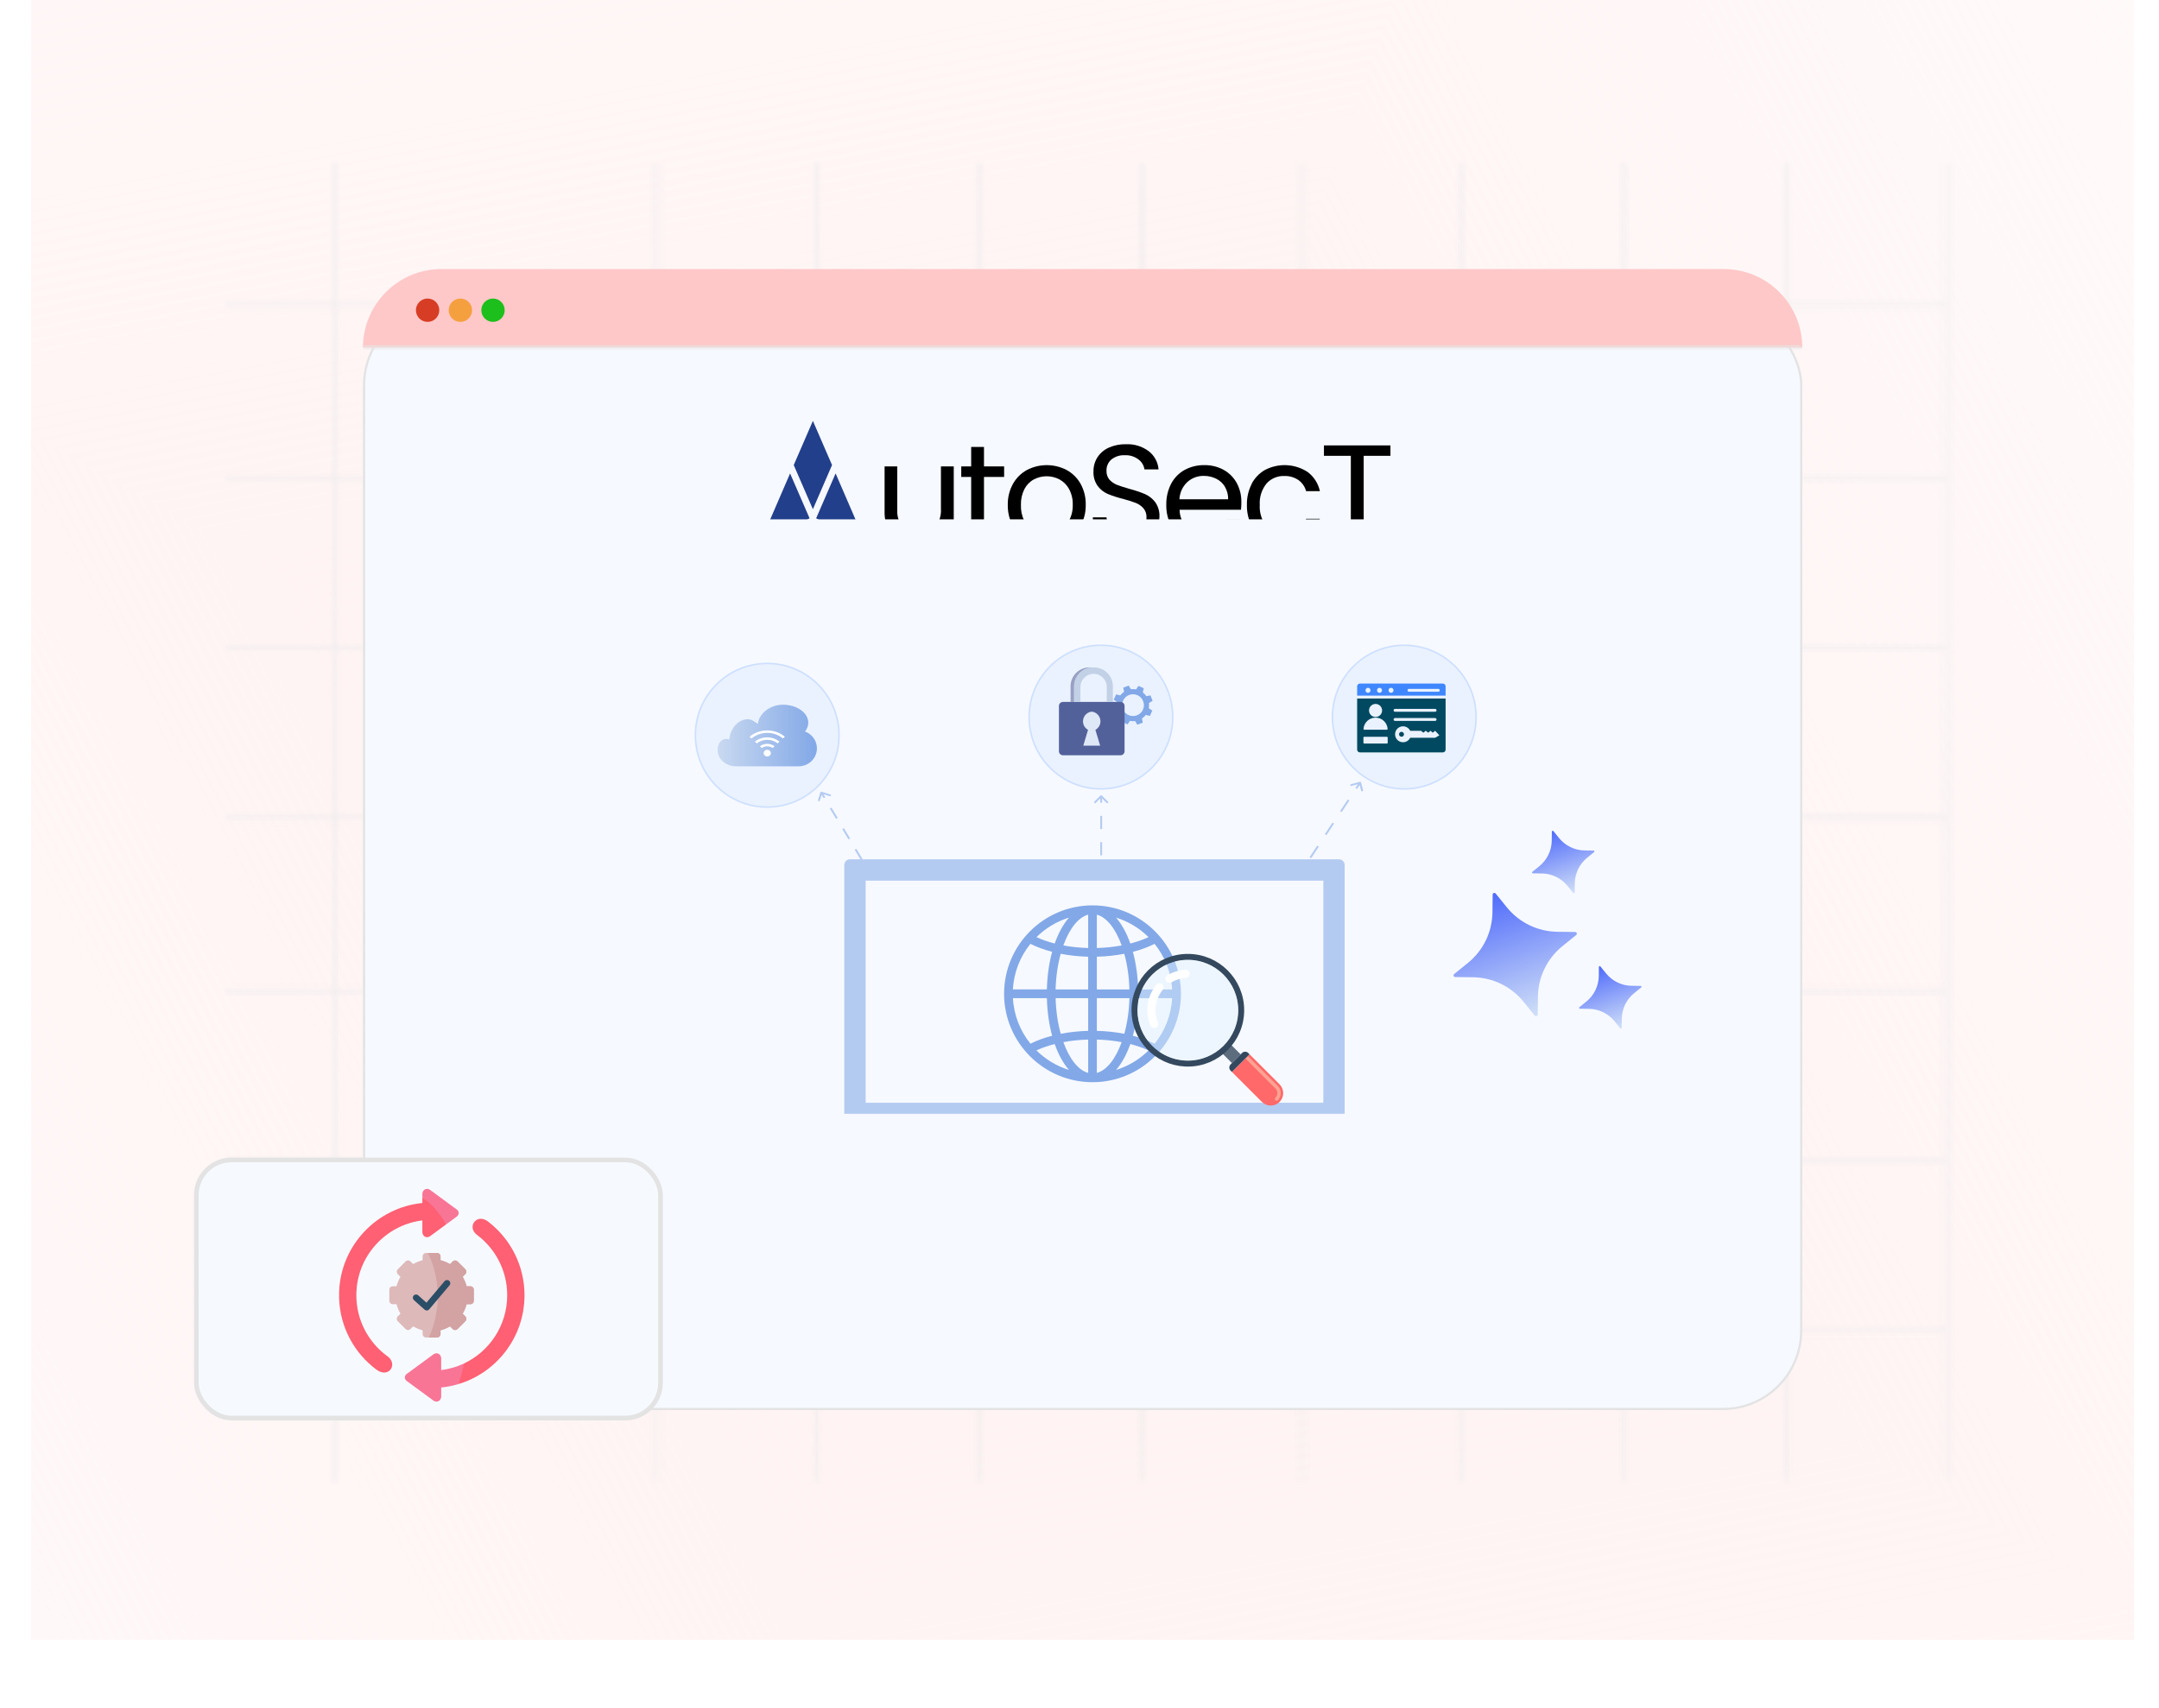 <svg width="345" height="273" viewBox="0 0 345 273" fill="none" xmlns="http://www.w3.org/2000/svg">
<g clip-path="url(#paint0_diamond_5233_7592_clip_path)" data-figma-skip-parse="true"><g transform="matrix(-0.115 0.315 -0.396 -0.22 164.923 158.321)"><rect x="0" y="0" width="680.569" height="460.64" fill="url(#paint0_diamond_5233_7592)" opacity="1" shape-rendering="crispEdges"/><rect x="0" y="0" width="680.569" height="460.64" transform="scale(1 -1)" fill="url(#paint0_diamond_5233_7592)" opacity="1" shape-rendering="crispEdges"/><rect x="0" y="0" width="680.569" height="460.64" transform="scale(-1 1)" fill="url(#paint0_diamond_5233_7592)" opacity="1" shape-rendering="crispEdges"/><rect x="0" y="0" width="680.569" height="460.64" transform="scale(-1)" fill="url(#paint0_diamond_5233_7592)" opacity="1" shape-rendering="crispEdges"/></g></g><rect width="336" height="262" transform="translate(5)" data-figma-gradient-fill="{&#34;type&#34;:&#34;GRADIENT_DIAMOND&#34;,&#34;stops&#34;:[{&#34;color&#34;:{&#34;r&#34;:1.0,&#34;g&#34;:0.94509804248809814,&#34;b&#34;:0.94509804248809814,&#34;a&#34;:1.0},&#34;position&#34;:0.0},{&#34;color&#34;:{&#34;r&#34;:1.0,&#34;g&#34;:0.94509804248809814,&#34;b&#34;:0.94509804248809814,&#34;a&#34;:0.34000000357627869},&#34;position&#34;:1.0}],&#34;stopsVar&#34;:[{&#34;color&#34;:{&#34;r&#34;:1.0,&#34;g&#34;:0.94509804248809814,&#34;b&#34;:0.94509804248809814,&#34;a&#34;:1.0},&#34;position&#34;:0.0},{&#34;color&#34;:{&#34;r&#34;:1.0,&#34;g&#34;:0.94509804248809814,&#34;b&#34;:0.94509804248809814,&#34;a&#34;:0.34000000357627869},&#34;position&#34;:1.0}],&#34;transform&#34;:{&#34;m00&#34;:-230.84617614746094,&#34;m01&#34;:-791.92675781250,&#34;m02&#34;:676.30957031250,&#34;m10&#34;:629.35821533203125,&#34;m11&#34;:-439.38552856445312,&#34;m12&#34;:63.334522247314453},&#34;opacity&#34;:1.0,&#34;blendMode&#34;:&#34;NORMAL&#34;,&#34;visible&#34;:true}"/>
<g opacity="0.8">
<mask id="mask0_5233_7592" style="mask-type:alpha" maskUnits="userSpaceOnUse" x="36" y="26" width="276" height="211">
<line x1="53.41" y1="26" x2="53.41" y2="236.813" stroke="#E7E7E7" stroke-width="0.468"/>
<line x1="310.84" y1="48.877" x2="36.002" y2="48.877" stroke="#E7E7E7" stroke-width="0.468"/>
<line x1="310.84" y1="76.204" x2="36.002" y2="76.204" stroke="#E7E7E7" stroke-width="0.468"/>
<line x1="310.84" y1="103.532" x2="36.002" y2="103.532" stroke="#E7E7E7" stroke-width="0.468"/>
<line x1="310.84" y1="130.86" x2="36.002" y2="130.86" stroke="#E7E7E7" stroke-width="0.468"/>
<line x1="310.84" y1="158.186" x2="36.002" y2="158.186" stroke="#E7E7E7" stroke-width="0.468"/>
<line x1="310.84" y1="185.516" x2="36.002" y2="185.516" stroke="#E7E7E7" stroke-width="0.468"/>
<line x1="310.84" y1="212.843" x2="36.002" y2="212.843" stroke="#E7E7E7" stroke-width="0.468"/>
<line x1="104.941" y1="26" x2="104.941" y2="236.813" stroke="#E7E7E7" stroke-width="0.468"/>
<line x1="130.711" y1="26" x2="130.711" y2="236.813" stroke="#E7E7E7" stroke-width="0.468"/>
<line x1="156.476" y1="26" x2="156.476" y2="236.813" stroke="#E7E7E7" stroke-width="0.468"/>
<line x1="182.242" y1="26" x2="182.242" y2="236.813" stroke="#E7E7E7" stroke-width="0.468"/>
<line x1="208.008" y1="26" x2="208.008" y2="236.813" stroke="#E7E7E7" stroke-width="0.468"/>
<line x1="233.773" y1="26" x2="233.773" y2="236.813" stroke="#E7E7E7" stroke-width="0.468"/>
<line x1="259.535" y1="26" x2="259.535" y2="236.813" stroke="#E7E7E7" stroke-width="0.468"/>
<line x1="285.308" y1="26" x2="285.308" y2="236.813" stroke="#E7E7E7" stroke-width="0.468"/>
<line x1="311.074" y1="26" x2="311.074" y2="236.813" stroke="#E7E7E7" stroke-width="0.468"/>
</mask>
<g mask="url(#mask0_5233_7592)">
<g clip-path="url(#paint1_diamond_5233_7592_clip_path)" data-figma-skip-parse="true"><g transform="matrix(0 0.116 -0.15 0 179.275 130.236)"><rect x="0" y="0" width="1006.73" height="1005.19" fill="url(#paint1_diamond_5233_7592)" opacity="1" shape-rendering="crispEdges"/><rect x="0" y="0" width="1006.73" height="1005.19" transform="scale(1 -1)" fill="url(#paint1_diamond_5233_7592)" opacity="1" shape-rendering="crispEdges"/><rect x="0" y="0" width="1006.73" height="1005.19" transform="scale(-1 1)" fill="url(#paint1_diamond_5233_7592)" opacity="1" shape-rendering="crispEdges"/><rect x="0" y="0" width="1006.73" height="1005.19" transform="scale(-1)" fill="url(#paint1_diamond_5233_7592)" opacity="1" shape-rendering="crispEdges"/></g></g><rect x="28.973" y="14.289" width="300.604" height="231.894" data-figma-gradient-fill="{&#34;type&#34;:&#34;GRADIENT_DIAMOND&#34;,&#34;stops&#34;:[{&#34;color&#34;:{&#34;r&#34;:0.87071734666824341,&#34;g&#34;:0.87071734666824341,&#34;b&#34;:0.87071734666824341,&#34;a&#34;:1.0},&#34;position&#34;:0.0},{&#34;color&#34;:{&#34;r&#34;:0.92148107290267944,&#34;g&#34;:0.92148107290267944,&#34;b&#34;:0.92148107290267944,&#34;a&#34;:1.0},&#34;position&#34;:1.0}],&#34;stopsVar&#34;:[{&#34;color&#34;:{&#34;r&#34;:0.87071734666824341,&#34;g&#34;:0.87071734666824341,&#34;b&#34;:0.87071734666824341,&#34;a&#34;:1.0},&#34;position&#34;:0.0},{&#34;color&#34;:{&#34;r&#34;:0.92148107290267944,&#34;g&#34;:0.92148107290267944,&#34;b&#34;:0.92148107290267944,&#34;a&#34;:1.0},&#34;position&#34;:1.0}],&#34;transform&#34;:{&#34;m00&#34;:1.8406678159205332e-14,&#34;m01&#34;:-300.60385131835938,&#34;m02&#34;:329.57650756835938,&#34;m10&#34;:231.89442443847656,&#34;m11&#34;:1.4199439252171858e-14,&#34;m12&#34;:14.28906250},&#34;opacity&#34;:1.0,&#34;blendMode&#34;:&#34;NORMAL&#34;,&#34;visible&#34;:true}"/>
</g>
</g>
<g filter="url(#filter0_d_5233_7592)">
<rect x="58" y="43" width="230" height="176.473" rx="12.688" fill="#F6F9FF"/>
<rect x="58.176" y="43.176" width="229.648" height="176.12" rx="12.511" stroke="#E3E3E3" stroke-width="0.352"/>
</g>
<mask id="mask1_5233_7592" style="mask-type:luminance" maskUnits="userSpaceOnUse" x="116" y="62" width="114" height="38">
<path d="M230 62H116V100H230V62Z" fill="white"/>
</mask>
<g mask="url(#mask1_5233_7592)">
<path d="M129.897 67.262L126.836 74.323L129.897 81.38L132.958 74.323L129.897 67.262Z" fill="#223F8B"/>
<path d="M133.527 75.659L130.418 82.831L138.514 87.201L133.527 75.659Z" fill="#223F8B"/>
<path d="M126.253 75.659L129.367 82.831L121.266 87.201L126.253 75.659Z" fill="#223F8B"/>
<path d="M152.406 74.54V86.869H150.358V85.048C149.962 85.681 149.398 86.191 148.727 86.521C148.011 86.877 147.221 87.058 146.421 87.048C145.522 87.065 144.632 86.86 143.83 86.452C143.06 86.051 142.429 85.428 142.019 84.663C141.552 83.768 141.323 82.769 141.354 81.76V74.54H143.381V81.491C143.313 82.51 143.644 83.515 144.305 84.293C144.631 84.626 145.024 84.885 145.458 85.053C145.892 85.221 146.357 85.295 146.822 85.27C147.301 85.296 147.781 85.219 148.228 85.044C148.675 84.869 149.079 84.601 149.414 84.256C150.095 83.433 150.434 82.378 150.358 81.311V74.54H152.406Z" fill="black"/>
<path d="M157.237 76.224V83.491C157.212 83.718 157.234 83.948 157.3 84.166C157.366 84.385 157.476 84.588 157.622 84.763C158 85.052 158.473 85.186 158.947 85.138H160.456V86.869H158.614C157.689 86.939 156.771 86.658 156.044 86.083C155.474 85.562 155.189 84.698 155.189 83.491V76.224H153.605V74.54H155.189V71.431H157.237V74.54H160.456V76.224H157.237Z" fill="black"/>
<path d="M164.044 86.283C163.111 85.763 162.347 84.987 161.843 84.045C161.293 83.012 161.017 81.854 161.04 80.683C161.017 79.515 161.301 78.361 161.864 77.337C162.384 76.398 163.16 75.626 164.102 75.11C165.08 74.601 166.166 74.336 167.268 74.336C168.371 74.336 169.457 74.601 170.435 75.11C171.378 75.622 172.155 76.39 172.678 77.327C173.242 78.354 173.524 79.512 173.496 80.683C173.521 81.859 173.229 83.021 172.652 84.045C172.114 84.991 171.322 85.766 170.366 86.283C169.395 86.811 168.305 87.081 167.2 87.07C166.093 87.09 165.001 86.819 164.033 86.283M169.242 84.753C169.908 84.398 170.458 83.86 170.826 83.201C171.242 82.429 171.447 81.56 171.422 80.683C171.449 79.806 171.247 78.936 170.836 78.161C170.485 77.51 169.953 76.975 169.306 76.62C168.672 76.287 167.968 76.113 167.252 76.113C166.537 76.113 165.833 76.287 165.199 76.62C164.558 76.973 164.036 77.51 163.7 78.161C163.306 78.942 163.113 79.809 163.141 80.683C163.104 81.56 163.286 82.433 163.669 83.222C163.998 83.869 164.51 84.405 165.141 84.763C165.761 85.109 166.458 85.291 167.168 85.291C167.891 85.293 168.603 85.111 169.237 84.763" fill="black"/>
<path d="M177.273 86.478C176.507 86.149 175.844 85.621 175.352 84.948C174.882 84.287 174.629 83.495 174.629 82.684H176.814C176.876 83.394 177.199 84.056 177.721 84.541C178.373 85.085 179.208 85.355 180.055 85.296C180.887 85.343 181.708 85.082 182.361 84.563C182.634 84.333 182.852 84.045 182.998 83.72C183.144 83.395 183.215 83.04 183.205 82.684C183.23 82.151 183.053 81.629 182.709 81.222C182.371 80.843 181.948 80.55 181.474 80.367C180.817 80.121 180.148 79.909 179.469 79.734C178.621 79.526 177.79 79.256 176.982 78.926C176.354 78.646 175.808 78.208 175.399 77.654C174.923 76.975 174.688 76.155 174.735 75.326C174.721 74.52 174.95 73.728 175.389 73.052C175.841 72.375 176.478 71.844 177.225 71.521C178.079 71.152 179.003 70.972 179.933 70.993C181.229 70.937 182.505 71.326 183.548 72.097C184.003 72.445 184.38 72.885 184.652 73.389C184.926 73.893 185.089 74.449 185.132 75.02H182.883C182.789 74.389 182.45 73.82 181.939 73.437C181.308 72.955 180.526 72.712 179.732 72.751C178.973 72.713 178.224 72.947 177.621 73.411C177.352 73.637 177.139 73.922 176.999 74.244C176.858 74.567 176.795 74.917 176.814 75.268C176.795 75.778 176.966 76.277 177.294 76.667C177.626 77.025 178.033 77.305 178.487 77.485C178.962 77.67 179.627 77.886 180.482 78.129C181.333 78.349 182.167 78.629 182.978 78.968C183.618 79.253 184.175 79.694 184.599 80.251C185.08 80.938 185.318 81.766 185.274 82.605C185.276 83.366 185.066 84.114 184.667 84.763C184.23 85.467 183.607 86.036 182.867 86.41C181.994 86.845 181.029 87.06 180.055 87.038C179.101 87.06 178.152 86.88 177.273 86.51" fill="black"/>
<path d="M198.354 81.47H188.496C188.495 81.99 188.6 82.504 188.803 82.983C189.006 83.461 189.303 83.894 189.677 84.255C190.051 84.616 190.494 84.898 190.979 85.084C191.464 85.27 191.982 85.357 192.501 85.338C193.287 85.367 194.061 85.151 194.718 84.721C195.301 84.319 195.738 83.74 195.964 83.069H198.17C197.858 84.228 197.16 85.247 196.19 85.956C195.117 86.726 193.817 87.118 192.496 87.07C191.389 87.094 190.296 86.823 189.329 86.283C188.407 85.76 187.654 84.984 187.16 84.045C186.616 83.01 186.344 81.853 186.369 80.683C186.344 79.519 186.607 78.366 187.134 77.327C187.619 76.395 188.366 75.624 189.282 75.11C190.253 74.583 191.344 74.315 192.449 74.334C193.532 74.314 194.602 74.578 195.552 75.1C196.433 75.592 197.155 76.324 197.637 77.211C198.131 78.141 198.382 79.181 198.365 80.235C198.365 80.625 198.365 81.037 198.302 81.475M195.737 77.781C195.4 77.227 194.911 76.781 194.328 76.498C193.715 76.198 193.041 76.046 192.359 76.055C191.384 76.035 190.44 76.39 189.72 77.047C188.964 77.766 188.516 78.749 188.469 79.791H196.254C196.269 79.085 196.086 78.388 195.726 77.781" fill="black"/>
<path d="M199.996 77.343C200.475 76.417 201.207 75.646 202.107 75.121C203.175 74.555 204.375 74.286 205.581 74.341C206.788 74.397 207.958 74.775 208.968 75.438C209.963 76.192 210.654 77.278 210.916 78.499H208.71C208.522 77.781 208.089 77.151 207.485 76.72C206.818 76.27 206.025 76.043 205.221 76.071C204.689 76.051 204.16 76.149 203.67 76.357C203.18 76.565 202.742 76.878 202.387 77.274C201.613 78.236 201.227 79.452 201.305 80.684C201.228 81.925 201.613 83.151 202.387 84.125C202.74 84.524 203.177 84.841 203.668 85.05C204.157 85.26 204.688 85.359 205.221 85.339C206.02 85.37 206.807 85.15 207.475 84.71C208.082 84.271 208.519 83.635 208.71 82.911H210.916C210.623 84.116 209.924 85.184 208.937 85.935C207.867 86.716 206.566 87.115 205.242 87.07C204.153 87.091 203.077 86.82 202.128 86.283C201.226 85.758 200.493 84.985 200.017 84.056C199.486 83.013 199.223 81.854 199.252 80.684C199.224 79.523 199.487 78.375 200.017 77.343" fill="black"/>
<path d="M222.187 71.183V72.846H217.912V86.869H215.859V72.846H211.562V71.183H222.187Z" fill="black"/>
<path d="M183.626 91.894C183.412 92.072 183.137 92.159 182.86 92.136H182.295V93.361H181.91V90.426H182.86C183.133 90.408 183.402 90.493 183.615 90.664C183.7 90.743 183.768 90.84 183.812 90.947C183.856 91.055 183.877 91.17 183.874 91.287C183.877 91.4 183.857 91.512 183.814 91.617C183.772 91.721 183.707 91.816 183.626 91.894ZM183.33 91.677C183.381 91.626 183.421 91.565 183.447 91.498C183.473 91.431 183.485 91.359 183.483 91.287C183.483 90.922 183.277 90.759 182.86 90.759H182.295V91.814H182.86C183.029 91.829 183.197 91.778 183.33 91.672" fill="black"/>
<path d="M184.768 93.25C184.594 93.152 184.452 93.008 184.357 92.833C184.252 92.64 184.2 92.424 184.203 92.205C184.2 91.986 184.253 91.77 184.357 91.577C184.455 91.4 184.601 91.255 184.779 91.16C184.963 91.066 185.166 91.017 185.373 91.017C185.579 91.017 185.782 91.066 185.966 91.16C186.142 91.256 186.287 91.401 186.383 91.577C186.491 91.768 186.544 91.985 186.536 92.205C186.544 92.425 186.489 92.642 186.378 92.833C186.28 93.009 186.133 93.154 185.956 93.25C185.771 93.35 185.564 93.401 185.354 93.397C185.149 93.401 184.947 93.35 184.768 93.25ZM185.745 92.965C185.867 92.898 185.968 92.797 186.035 92.674C186.112 92.53 186.15 92.368 186.146 92.205C186.15 92.04 186.114 91.877 186.04 91.73C185.971 91.61 185.871 91.511 185.75 91.445C185.632 91.382 185.5 91.35 185.367 91.35C185.234 91.35 185.103 91.382 184.985 91.445C184.865 91.509 184.767 91.608 184.705 91.73C184.627 91.876 184.589 92.039 184.594 92.205C184.59 92.369 184.626 92.532 184.699 92.68C184.764 92.799 184.859 92.899 184.974 92.97C185.091 93.032 185.222 93.063 185.354 93.06C185.49 93.063 185.625 93.031 185.745 92.965Z" fill="black"/>
<path d="M190.121 91.049L189.397 93.361H189.002L188.448 91.524L187.893 93.361H187.492L186.77 91.049H187.16L187.693 92.991L188.268 91.049H188.658L189.218 92.991L189.741 91.049H190.121Z" fill="black"/>
<path d="M192.589 92.347H190.742C190.745 92.447 190.767 92.545 190.808 92.635C190.849 92.726 190.907 92.807 190.98 92.875C191.106 92.986 191.264 93.053 191.431 93.067C191.598 93.081 191.766 93.042 191.909 92.954C192.018 92.877 192.101 92.768 192.146 92.643H192.558C192.495 92.854 192.365 93.039 192.188 93.171C191.987 93.312 191.744 93.385 191.497 93.376C191.29 93.381 191.086 93.33 190.906 93.229C190.734 93.13 190.593 92.986 190.5 92.812C190.399 92.618 190.349 92.402 190.352 92.184C190.347 91.966 190.396 91.75 190.494 91.556C190.588 91.381 190.729 91.237 190.901 91.139C191.084 91.039 191.289 90.989 191.497 90.991C191.7 90.989 191.9 91.04 192.077 91.139C192.24 91.23 192.374 91.365 192.463 91.529C192.557 91.704 192.605 91.9 192.6 92.099C192.605 92.175 192.605 92.251 192.6 92.326M192.12 91.64C192.057 91.536 191.965 91.454 191.856 91.403C191.743 91.345 191.618 91.316 191.492 91.318C191.309 91.314 191.131 91.38 190.996 91.503C190.923 91.571 190.865 91.653 190.824 91.743C190.783 91.834 190.761 91.931 190.758 92.031H192.22C192.221 91.899 192.187 91.769 192.12 91.656" fill="black"/>
<path d="M193.776 91.118C193.918 91.044 194.076 91.008 194.235 91.012V91.408H194.135C193.707 91.408 193.491 91.64 193.491 92.105V93.361H193.105V91.054H193.491V91.429C193.555 91.301 193.654 91.193 193.776 91.118Z" fill="black"/>
<path d="M196.777 92.347H194.93C194.935 92.547 195.019 92.737 195.162 92.875C195.289 92.986 195.449 93.054 195.616 93.068C195.785 93.082 195.953 93.042 196.097 92.954C196.204 92.877 196.285 92.768 196.329 92.643H196.741C196.68 92.855 196.549 93.041 196.371 93.171C196.183 93.294 195.965 93.365 195.74 93.375C195.515 93.385 195.292 93.335 195.094 93.229C194.922 93.131 194.781 92.986 194.688 92.812C194.585 92.619 194.534 92.402 194.539 92.184C194.534 91.966 194.583 91.75 194.682 91.556C194.771 91.38 194.911 91.234 195.083 91.139C195.266 91.04 195.472 90.989 195.679 90.991C195.883 90.988 196.083 91.039 196.26 91.139C196.425 91.229 196.56 91.365 196.651 91.529C196.743 91.705 196.79 91.901 196.788 92.099C196.788 92.168 196.788 92.247 196.788 92.326M196.308 91.64C196.244 91.537 196.152 91.455 196.044 91.403C195.929 91.345 195.802 91.316 195.674 91.318C195.492 91.315 195.314 91.381 195.178 91.503C195.107 91.571 195.049 91.653 195.009 91.744C194.969 91.834 194.948 91.932 194.946 92.031H196.403C196.406 91.899 196.373 91.77 196.308 91.656" fill="black"/>
<path d="M197.293 91.577C197.383 91.404 197.521 91.26 197.689 91.16C197.859 91.062 198.052 91.011 198.248 91.012C198.423 91.011 198.596 91.054 198.749 91.139C198.896 91.212 199.019 91.325 199.103 91.466V90.247H199.494V93.361H199.103V92.928C199.023 93.069 198.906 93.185 198.765 93.266C198.605 93.358 198.423 93.404 198.238 93.398C198.042 93.401 197.849 93.348 197.684 93.245C197.513 93.145 197.376 92.998 197.287 92.822C197.19 92.629 197.141 92.416 197.145 92.2C197.14 91.983 197.19 91.769 197.287 91.577M198.992 91.746C198.927 91.622 198.828 91.519 198.707 91.45C198.587 91.38 198.45 91.344 198.311 91.345C198.174 91.345 198.039 91.381 197.921 91.45C197.802 91.519 197.706 91.62 197.641 91.74C197.572 91.883 197.536 92.04 197.536 92.2C197.536 92.359 197.572 92.516 197.641 92.659C197.704 92.784 197.801 92.888 197.921 92.96C198.04 93.026 198.174 93.061 198.311 93.06C198.45 93.062 198.587 93.028 198.707 92.96C198.83 92.89 198.929 92.785 198.992 92.659C199.064 92.518 199.101 92.362 199.098 92.205C199.101 92.045 199.064 91.888 198.992 91.746Z" fill="black"/>
<path d="M203.03 91.978C203.117 92.05 203.187 92.14 203.235 92.242C203.288 92.345 203.315 92.459 203.315 92.574C203.316 92.716 203.278 92.855 203.204 92.975C203.121 93.099 203.006 93.198 202.872 93.26C202.706 93.333 202.525 93.368 202.344 93.361H201.246V90.426H202.301C202.483 90.416 202.664 90.451 202.829 90.526C202.959 90.58 203.07 90.672 203.146 90.79C203.223 90.913 203.262 91.057 203.256 91.202C203.251 91.347 203.201 91.487 203.114 91.603C203.015 91.72 202.885 91.806 202.739 91.851C202.847 91.868 202.949 91.911 203.035 91.978M201.652 91.693H202.296C202.446 91.702 202.594 91.657 202.713 91.566C202.76 91.521 202.797 91.467 202.822 91.407C202.848 91.347 202.86 91.283 202.86 91.218C202.86 91.153 202.848 91.089 202.822 91.029C202.797 90.969 202.76 90.915 202.713 90.87C202.592 90.778 202.442 90.733 202.291 90.743H201.647L201.652 91.693ZM202.777 92.912C202.831 92.867 202.874 92.809 202.903 92.744C202.931 92.679 202.944 92.608 202.94 92.537C202.943 92.464 202.929 92.391 202.899 92.324C202.869 92.257 202.823 92.198 202.766 92.152C202.639 92.051 202.479 92.001 202.317 92.01H201.647V93.065H202.328C202.486 93.076 202.644 93.029 202.771 92.933" fill="black"/>
<path d="M205.833 91.049L204.445 94.442H204.049L204.503 93.334L203.574 91.049H203.996L204.719 92.922L205.437 91.049H205.833Z" fill="black"/>
<path d="M208.937 93.361L207.729 92.02V93.361H207.344V90.426H207.729V91.783L208.943 90.426H209.423L208.093 91.893L209.439 93.361H208.937Z" fill="black"/>
<path d="M210.537 91.118C210.679 91.044 210.837 91.008 210.997 91.012V91.408H210.896C210.469 91.408 210.252 91.64 210.252 92.105V93.361H209.867V91.054H210.252V91.429C210.317 91.301 210.415 91.193 210.537 91.118Z" fill="black"/>
<path d="M211.437 91.577C211.527 91.404 211.662 91.26 211.828 91.16C211.998 91.062 212.191 91.011 212.387 91.012C212.572 91.009 212.754 91.055 212.915 91.144C213.053 91.224 213.168 91.338 213.248 91.476V91.054H213.633V93.361H213.248V92.933C213.166 93.071 213.049 93.186 212.91 93.266C212.748 93.354 212.567 93.401 212.382 93.401C212.198 93.401 212.016 93.354 211.855 93.266C211.687 93.164 211.552 93.017 211.464 92.843C211.364 92.651 211.315 92.437 211.321 92.221C211.314 92.004 211.363 91.79 211.464 91.598M213.168 91.767C213.103 91.643 213.004 91.54 212.884 91.471C212.764 91.402 212.628 91.366 212.49 91.366C212.352 91.366 212.217 91.402 212.097 91.471C211.979 91.54 211.882 91.641 211.817 91.761C211.748 91.905 211.712 92.061 211.712 92.221C211.712 92.379 211.748 92.537 211.817 92.68C211.88 92.805 211.977 92.909 212.097 92.981C212.218 93.046 212.353 93.081 212.49 93.081C212.628 93.081 212.763 93.046 212.884 92.981C213.006 92.911 213.105 92.806 213.168 92.68C213.24 92.539 213.277 92.383 213.274 92.226C213.277 92.067 213.24 91.909 213.168 91.767Z" fill="black"/>
<path d="M214.755 91.371V92.727C214.748 92.814 214.772 92.9 214.824 92.97C214.897 93.021 214.987 93.046 215.077 93.039H215.357V93.361H215.013C214.841 93.376 214.668 93.323 214.533 93.213C214.475 93.147 214.431 93.07 214.403 92.987C214.376 92.903 214.366 92.815 214.375 92.727V91.371H214.074V91.054H214.375V90.468H214.755V91.054H215.357V91.371H214.755Z" fill="black"/>
<path d="M215.828 90.6C215.804 90.576 215.785 90.547 215.772 90.516C215.76 90.484 215.753 90.45 215.754 90.416C215.754 90.347 215.78 90.281 215.828 90.231C215.853 90.206 215.882 90.186 215.915 90.174C215.948 90.161 215.983 90.155 216.018 90.157C216.051 90.156 216.083 90.162 216.113 90.174C216.143 90.187 216.17 90.207 216.192 90.231C216.217 90.255 216.236 90.284 216.249 90.315C216.262 90.347 216.267 90.381 216.266 90.416C216.268 90.45 216.262 90.484 216.25 90.516C216.237 90.548 216.217 90.577 216.192 90.6C216.171 90.625 216.144 90.645 216.114 90.659C216.084 90.673 216.051 90.68 216.018 90.68C215.983 90.68 215.947 90.674 215.915 90.66C215.882 90.647 215.852 90.626 215.828 90.6ZM216.198 93.361H215.818V91.054H216.198V93.361Z" fill="black"/>
<path d="M218.139 93.361L217.232 92.342V93.361H216.852V90.242H217.232V92.073L218.123 91.049H218.656L217.57 92.2L218.662 93.361H218.139Z" fill="black"/>
<path d="M219.022 91.577C219.113 91.404 219.25 91.259 219.418 91.16C219.579 91.067 219.76 91.016 219.945 91.012C220.13 91.009 220.312 91.055 220.474 91.144C220.611 91.224 220.726 91.338 220.806 91.476V91.054H221.196V93.361H220.806V92.933C220.724 93.071 220.608 93.186 220.468 93.266C220.308 93.358 220.125 93.403 219.94 93.397C219.743 93.401 219.549 93.348 219.381 93.245C219.214 93.143 219.079 92.996 218.99 92.822C218.893 92.629 218.844 92.416 218.848 92.2C218.843 91.983 218.892 91.769 218.99 91.577M220.695 91.746C220.63 91.622 220.531 91.519 220.41 91.45C220.292 91.381 220.157 91.345 220.02 91.345C219.882 91.345 219.748 91.381 219.629 91.45C219.508 91.517 219.409 91.618 219.344 91.74C219.275 91.883 219.239 92.04 219.239 92.2C219.239 92.359 219.275 92.516 219.344 92.659C219.407 92.785 219.506 92.89 219.629 92.959C219.749 93.025 219.883 93.059 220.02 93.059C220.156 93.059 220.29 93.025 220.41 92.959C220.533 92.89 220.632 92.785 220.695 92.659C220.767 92.518 220.803 92.362 220.801 92.205C220.803 92.045 220.767 91.888 220.695 91.746Z" fill="black"/>
<path d="M222.252 90.242H221.867V93.355H222.252V90.242Z" fill="black"/>
</g>
<mask id="path-49-inside-1_5233_7592" fill="white">
<path d="M58 55.545C58 48.617 63.617 43 70.546 43H275.455C282.383 43 288 48.617 288 55.545V55.545H58V55.545Z"/>
</mask>
<path d="M58 55.545C58 48.617 63.617 43 70.546 43H275.455C282.383 43 288 48.617 288 55.545V55.545H58V55.545Z" fill="#FEC8C8"/>
<path d="M58 43H288H58ZM288 55.924H58V55.545C58 55.419 58.002 55.293 58.006 55.167L70.546 55.167H287.994C287.998 55.293 288 55.419 288 55.545L288 55.924ZM58 55.545V43V55.545ZM288 43V55.545V43Z" fill="#E5E5E5" mask="url(#path-49-inside-1_5233_7592)"/>
<circle cx="68.328" cy="49.576" r="1.867" fill="#D73D24"/>
<circle cx="73.566" cy="49.576" r="1.867" fill="#F4A03F"/>
<circle cx="78.781" cy="49.576" r="1.867" fill="#1CBF1C"/>
<g filter="url(#filter1_f_5233_7592)">
<rect x="60" y="83" width="225" height="15" fill="url(#paint2_linear_5233_7592)"/>
</g>
<path d="M214.87 179.646H134.914V138.229C134.914 137.732 135.317 137.33 135.814 137.33H213.97C214.467 137.33 214.87 137.733 214.87 138.229L214.87 179.646Z" fill="#B4CBF1"/>
<path d="M211.464 140.739H138.328V176.236H211.464V140.739Z" fill="#F6F9FF"/>
<path d="M214.871 179.646V186.012C214.871 186.611 214.385 187.097 213.786 187.097H135.999C135.4 187.097 134.914 186.611 134.914 186.012V179.646H214.871Z" fill="#82A8E7" fill-opacity="0.5"/>
<path d="M184.204 187.097L184.204 195.546H165.586V187.097H168.802H184.204Z" fill="#B4CBF1"/>
<path d="M190.534 195.545H159.245C158.014 195.545 157.016 196.543 157.016 197.774V198.986H192.763V197.774C192.763 196.542 191.766 195.545 190.534 195.545Z" fill="#82A8E7" fill-opacity="0.6"/>
<path d="M176.241 184.245C176.725 183.498 176.511 182.5 175.764 182.016C175.017 181.533 174.02 181.746 173.536 182.493C173.053 183.24 173.266 184.238 174.013 184.721C174.76 185.205 175.758 184.992 176.241 184.245Z" fill="#82A8E7"/>
<circle cx="175.927" cy="114.599" r="11.477" fill="#EAF2FF" stroke="#CDDFFF" stroke-width="0.244"/>
<path d="M183.181 111.259C183.023 111.025 182.831 110.822 182.613 110.656L182.775 109.997L182.352 109.806L181.929 109.615L181.543 110.173C181.274 110.121 180.995 110.111 180.715 110.148L180.363 109.568L179.929 109.732L179.495 109.897L179.617 110.564C179.383 110.722 179.18 110.914 179.014 111.132L178.355 110.97L178.164 111.393L177.973 111.816L178.532 112.203C178.479 112.472 178.469 112.751 178.507 113.03L177.926 113.382L178.09 113.816L178.255 114.25L178.923 114.129C179.08 114.363 179.272 114.565 179.49 114.732L179.328 115.391L179.751 115.582L180.174 115.772L180.561 115.214C180.83 115.267 181.109 115.276 181.389 115.239L181.74 115.82L182.174 115.655L182.608 115.491L182.487 114.823C182.721 114.666 182.923 114.473 183.09 114.256L183.749 114.418L183.939 113.994L184.13 113.571L183.572 113.185C183.625 112.916 183.634 112.637 183.597 112.357L184.178 112.005L184.013 111.571L183.849 111.137L183.181 111.259ZM181.669 114.322C180.77 114.663 179.764 114.21 179.424 113.311C179.083 112.411 179.535 111.406 180.435 111.065C181.334 110.725 182.339 111.177 182.68 112.077C183.021 112.976 182.568 113.981 181.669 114.322Z" fill="#82A8E7"/>
<path d="M169.215 112.817V120.066C169.215 120.418 169.5 120.703 169.852 120.703H179.064C179.416 120.703 179.701 120.418 179.701 120.066V112.817C179.701 112.465 179.416 112.18 179.064 112.18H169.852C169.5 112.18 169.215 112.465 169.215 112.817Z" fill="#53619B"/>
<path d="M171.621 109.671V112.181H172.65V109.79C172.65 108.718 173.452 107.834 174.489 107.704C174.576 107.693 174.664 107.687 174.753 107.687C175.914 107.687 176.856 108.629 176.856 109.79V112.181H177.833V109.671C177.833 108.009 176.486 106.663 174.825 106.663H174.629C173.728 106.663 172.919 107.059 172.368 107.687C172.261 107.808 172.165 107.938 172.079 108.075C171.789 108.538 171.621 109.085 171.621 109.671Z" fill="#C2D1E6"/>
<path d="M171.074 109.671V112.181H171.629V109.671C171.629 109.085 171.797 108.538 172.086 108.075C172.172 107.938 172.269 107.808 172.376 107.687C172.927 107.059 173.735 106.663 174.637 106.663H174.082C172.421 106.663 171.074 108.009 171.074 109.671Z" fill="#98A0C3"/>
<path d="M173.864 116.639L173.106 119.165H175.8L175.041 116.643C175.521 116.378 175.847 115.868 175.847 115.28C175.847 114.472 175.238 113.811 174.453 113.728C173.671 113.811 173.059 114.472 173.059 115.28C173.059 115.868 173.385 116.378 173.864 116.639Z" fill="#DFE8F6"/>
<path d="M176.069 127.131C176.009 127.071 175.913 127.071 175.853 127.131L174.882 128.102C174.822 128.162 174.822 128.259 174.882 128.318C174.941 128.378 175.038 128.378 175.098 128.318L175.961 127.455L176.824 128.318C176.884 128.378 176.98 128.378 177.04 128.318C177.1 128.259 177.1 128.162 177.04 128.102L176.069 127.131ZM175.961 139.843L176.114 139.843L176.114 138.793L175.961 138.793L175.808 138.793L175.808 139.843L175.961 139.843ZM175.961 136.692L176.114 136.692L176.114 134.591L175.961 134.591L175.808 134.591L175.808 136.692L175.961 136.692ZM175.961 132.491L176.114 132.491L176.114 130.39L175.961 130.39L175.808 130.39L175.808 132.491L175.961 132.491ZM175.961 128.289L176.114 128.289L176.114 127.239L175.961 127.239L175.808 127.239L175.808 128.289L175.961 128.289Z" fill="#B4CBF1"/>
<path d="M131.294 126.529C131.209 126.503 131.121 126.542 131.097 126.618L130.712 127.847C130.688 127.923 130.738 128.006 130.823 128.032C130.908 128.059 130.997 128.019 131.02 127.944L131.362 126.851L132.595 127.237C132.68 127.263 132.769 127.224 132.792 127.148C132.816 127.073 132.766 126.99 132.681 126.963L131.294 126.529ZM139.188 139.843L139.327 139.781L138.831 138.957L138.691 139.02L138.552 139.082L139.048 139.906L139.188 139.843ZM137.699 137.373L137.839 137.31L136.847 135.663L136.707 135.725L136.568 135.788L137.56 137.435L137.699 137.373ZM135.715 134.078L135.855 134.016L134.862 132.368L134.723 132.431L134.584 132.493L135.576 134.141L135.715 134.078ZM133.731 130.784L133.87 130.721L132.878 129.074L132.739 129.137L132.6 129.199L133.592 130.846L133.731 130.784ZM131.747 127.489L131.886 127.427L131.39 126.603L131.251 126.666L131.112 126.728L131.608 127.552L131.747 127.489Z" fill="#B4CBF1"/>
<path d="M217.486 125.042C217.466 124.966 217.379 124.923 217.293 124.947L215.886 125.327C215.799 125.35 215.746 125.431 215.767 125.507C215.787 125.583 215.874 125.626 215.96 125.602L217.211 125.264L217.509 126.366C217.529 126.442 217.616 126.485 217.702 126.462C217.788 126.439 217.842 126.358 217.821 126.282L217.486 125.042ZM207.562 139.843L207.699 139.911L208.31 138.988L208.173 138.921L208.036 138.853L207.426 139.776L207.562 139.843ZM209.394 137.076L209.531 137.144L210.752 135.299L210.615 135.231L210.478 135.164L209.257 137.008L209.394 137.076ZM211.836 133.386L211.973 133.454L212.583 132.531L212.446 132.464L212.309 132.396L211.699 133.319L211.836 133.386ZM212.446 132.464L212.583 132.531L213.194 131.609L213.057 131.541L212.92 131.474L212.309 132.396L212.446 132.464ZM214.278 129.697L214.414 129.764L215.635 127.919L215.499 127.852L215.362 127.784L214.141 129.629L214.278 129.697ZM216.719 126.007L216.856 126.074L217.467 125.152L217.33 125.084L217.193 125.017L216.583 125.939L216.719 126.007Z" fill="#B4CBF1"/>
<circle cx="224.4" cy="114.599" r="11.477" fill="#EAF2FF" stroke="#CDDFFF" stroke-width="0.244"/>
<g clip-path="url(#clip0_5233_7592)">
<path fill-rule="evenodd" clip-rule="evenodd" d="M231.003 111.172V109.68C231.003 109.44 230.806 109.243 230.566 109.243H217.305C217.064 109.243 216.867 109.44 216.867 109.68V111.172H231.003ZM225.145 110.551C225.018 110.551 224.916 110.449 224.916 110.322C224.916 110.196 225.018 110.093 225.145 110.093H229.843C229.969 110.093 230.072 110.196 230.072 110.322C230.072 110.449 229.969 110.551 229.843 110.551H225.145ZM222.682 110.322C222.682 110.543 222.503 110.723 222.282 110.723C222.061 110.723 221.881 110.543 221.881 110.322C221.881 110.101 222.061 109.921 222.282 109.921C222.503 109.921 222.682 110.101 222.682 110.322ZM220.443 109.921C220.664 109.921 220.843 110.101 220.843 110.322C220.843 110.543 220.664 110.723 220.443 110.723C220.221 110.723 220.042 110.543 220.042 110.322C220.042 110.101 220.221 109.921 220.443 109.921ZM218.603 109.921C218.825 109.921 219.004 110.101 219.004 110.322C219.004 110.543 218.825 110.723 218.603 110.723C218.382 110.723 218.203 110.543 218.203 110.322C218.203 110.101 218.382 109.921 218.603 109.921Z" fill="#3F87FF"/>
<path fill-rule="evenodd" clip-rule="evenodd" d="M223.957 116.955C224.175 116.955 224.351 117.132 224.351 117.349C224.351 117.567 224.174 117.743 223.957 117.743C223.739 117.743 223.563 117.567 223.563 117.349C223.563 117.132 223.739 116.955 223.957 116.955ZM222.921 113.749C222.794 113.749 222.692 113.646 222.692 113.52C222.692 113.393 222.794 113.291 222.921 113.291H229.326C229.452 113.291 229.555 113.393 229.555 113.52C229.555 113.646 229.452 113.749 229.326 113.749H222.921ZM222.921 115.213C222.794 115.213 222.692 115.111 222.692 114.985C222.692 114.858 222.794 114.756 222.921 114.756H229.326C229.452 114.756 229.555 114.858 229.555 114.985C229.555 115.111 229.452 115.213 229.326 115.213H222.921ZM231.003 111.63H216.867V119.804C216.867 120.045 217.064 120.242 217.305 120.242H230.566C230.806 120.242 231.003 120.045 231.003 119.804V111.63H231.003ZM219.81 112.498C220.387 112.498 220.854 112.966 220.854 113.543C220.854 114.12 220.387 114.587 219.81 114.587C219.233 114.587 218.765 114.12 218.765 113.543C218.765 112.966 219.233 112.498 219.81 112.498ZM217.883 116.476C217.957 115.48 218.796 114.688 219.81 114.688C220.824 114.688 221.662 115.48 221.737 116.476C221.743 116.554 221.681 116.621 221.602 116.621H218.017C217.938 116.621 217.877 116.554 217.883 116.476ZM217.985 117.75H221.634C221.697 117.75 221.749 117.802 221.749 117.864V118.716C221.749 118.779 221.697 118.83 221.634 118.83H217.985C217.923 118.83 217.871 118.779 217.871 118.716V117.864C217.871 117.802 217.923 117.75 217.985 117.75ZM225.343 116.791C225.136 116.368 224.702 116.076 224.199 116.076C223.496 116.076 222.926 116.646 222.926 117.349C222.926 118.053 223.496 118.623 224.199 118.623C224.702 118.623 225.136 118.331 225.343 117.908H229.334L230.005 117.513L229.334 116.791L228.95 117.093L228.592 116.791L228.225 117.093L227.835 116.791L227.448 117.093L227.067 116.791H225.343Z" fill="#004960"/>
</g>
<circle cx="122.599" cy="117.507" r="11.477" fill="#EAF2FF" stroke="#CDDFFF" stroke-width="0.244"/>
<path d="M128.632 116.905C128.967 116.488 129.158 116.006 129.158 115.493C129.158 113.908 127.341 112.624 125.101 112.624C122.93 112.624 121.227 114.166 121.118 115.682C120.68 115.424 120.098 114.938 119.55 114.938C118.083 114.938 116.734 116.211 116.528 118.179C115.458 117.78 114.668 118.706 114.668 119.857C114.668 121.298 115.975 122.466 117.588 122.466C118.017 122.466 127.139 122.466 127.62 122.466C129.233 122.466 130.54 121.181 130.54 119.597C130.54 118.362 129.746 117.31 128.632 116.905Z" fill="url(#paint3_linear_5233_7592)"/>
<path d="M122.602 119.829C122.92 119.829 123.176 120.067 123.176 120.361C123.176 120.659 122.92 120.897 122.602 120.897C122.285 120.897 122.027 120.659 122.027 120.361C122.027 120.067 122.285 119.829 122.602 119.829Z" fill="white"/>
<path d="M122.596 117.125C123.562 117.125 124.443 117.462 125.112 118.019L125.414 117.738C124.666 117.112 123.679 116.731 122.596 116.731C121.514 116.731 120.526 117.112 119.781 117.738L120.081 118.019C120.751 117.462 121.632 117.125 122.596 117.125Z" fill="white"/>
<path d="M122.594 118.234C123.228 118.234 123.811 118.45 124.26 118.802L124.562 118.523C124.034 118.101 123.346 117.84 122.594 117.84C121.841 117.84 121.153 118.101 120.625 118.523L120.926 118.802C121.378 118.45 121.959 118.234 122.594 118.234Z" fill="white"/>
<path d="M122.6 119.269C122.927 119.269 123.227 119.371 123.472 119.54L123.777 119.259C123.453 119.02 123.045 118.875 122.6 118.875C122.155 118.875 121.747 119.02 121.426 119.259L121.731 119.54C121.973 119.371 122.273 119.269 122.6 119.269Z" fill="white"/>
<g clip-path="url(#clip1_5233_7592)">
<path d="M174.58 172.952C182.369 172.952 188.71 166.611 188.71 158.822C188.71 151.032 182.369 144.691 174.58 144.691C166.79 144.691 160.449 151.032 160.449 158.822C160.449 166.611 166.79 172.952 174.58 172.952ZM175.273 166.139C176.642 166.174 177.976 166.315 179.238 166.549C178.285 169.194 176.867 171.045 175.273 171.468V166.139ZM175.273 164.748V159.515H180.479C180.426 161.573 180.13 163.511 179.662 165.216C178.267 164.946 176.788 164.783 175.273 164.748ZM175.273 158.128V152.896C176.788 152.856 178.267 152.697 179.658 152.428C180.13 154.132 180.422 156.071 180.475 158.128H175.273ZM175.273 151.505V146.175C176.863 146.599 178.28 148.449 179.238 151.094C177.98 151.332 176.646 151.469 175.273 151.505ZM173.887 151.505C172.513 151.469 171.18 151.328 169.921 151.094C170.875 148.449 172.292 146.599 173.887 146.175V151.505ZM173.887 152.896V158.128H168.68C168.733 156.071 169.029 154.132 169.497 152.428C170.893 152.697 172.367 152.86 173.887 152.896ZM173.887 159.515V164.748C172.367 164.787 170.893 164.946 169.502 165.216C169.029 163.516 168.738 161.573 168.685 159.515H173.887ZM173.887 166.139V171.468C172.297 171.045 170.875 169.194 169.921 166.549C171.175 166.311 172.509 166.174 173.887 166.139ZM170.822 170.996C168.839 170.382 167.06 169.296 165.616 167.87C166.49 167.459 167.479 167.123 168.535 166.854C169.131 168.541 169.912 169.954 170.822 170.996ZM180.621 166.854C181.68 167.128 182.661 167.468 183.535 167.874C182.095 169.3 180.32 170.382 178.338 170.996C179.247 169.958 180.024 168.541 180.621 166.854ZM181.031 165.529C181.521 163.732 181.817 161.696 181.87 159.519H187.302C187.152 162.27 186.127 164.787 184.502 166.805C183.473 166.289 182.303 165.86 181.031 165.529ZM181.87 158.128C181.817 155.947 181.521 153.911 181.031 152.118C182.303 151.787 183.473 151.359 184.498 150.842C186.123 152.86 187.152 155.382 187.297 158.128H181.87ZM180.621 150.789C180.029 149.102 179.247 147.685 178.338 146.647C180.32 147.261 182.095 148.347 183.535 149.769C182.661 150.175 181.676 150.515 180.621 150.789ZM168.539 150.789C167.479 150.515 166.499 150.18 165.625 149.769C167.064 148.343 168.839 147.261 170.822 146.647C169.912 147.685 169.135 149.102 168.539 150.789ZM168.128 152.114C167.638 153.911 167.342 155.947 167.289 158.124H161.858C162.008 155.373 163.032 152.851 164.657 150.838C165.686 151.354 166.857 151.783 168.128 152.114ZM167.289 159.515C167.342 161.696 167.638 163.732 168.128 165.525C166.857 165.856 165.686 166.284 164.662 166.801C163.037 164.783 162.008 162.266 161.862 159.515H167.289Z" fill="#82A8E7"/>
</g>
<g clip-path="url(#clip2_5233_7592)">
<path d="M195.301 168.334L195.897 168.93L196.593 169.622L196.861 169.893L198.251 168.502L196.693 166.942L195.301 168.334Z" fill="#5D6D7E"/>
<path d="M199.671 168.492L204.466 173.287C204.827 173.647 205.051 174.146 205.049 174.695C205.049 175.245 204.827 175.744 204.466 176.105C204.107 176.465 203.608 176.686 203.058 176.686C202.508 176.686 202.011 176.465 201.65 176.104L196.855 171.309L199.671 168.492Z" fill="#FF6969"/>
<path d="M199.008 169.155L199.397 168.765L204.193 173.56C204.496 173.863 204.662 174.266 204.662 174.695C204.662 175.125 204.495 175.529 204.193 175.832C204.138 175.885 204.067 175.912 203.997 175.912C203.926 175.912 203.856 175.885 203.801 175.832C203.695 175.723 203.695 175.55 203.801 175.443C204.001 175.243 204.111 174.977 204.111 174.694C204.111 174.413 204.001 174.148 203.803 173.95L199.008 169.155Z" fill="#FFA293"/>
<path d="M196.853 171.31L199.67 168.492L199.46 168.282C199.333 168.154 199.159 168.077 198.967 168.077C198.773 168.077 198.599 168.154 198.473 168.281L196.642 170.113C196.516 170.238 196.438 170.412 196.438 170.606C196.438 170.797 196.516 170.973 196.642 171.098L196.853 171.31Z" fill="#34495E"/>
<path d="M189.812 152.922C194.523 152.922 198.342 156.741 198.342 161.451C198.342 166.162 194.522 169.98 189.812 169.981L189.373 169.97C184.866 169.741 181.282 166.015 181.282 161.451C181.282 156.741 185.101 152.922 189.812 152.922Z" stroke="#34495E" stroke-width="0.947"/>
<path d="M189.81 169.479C194.243 169.479 197.838 165.885 197.838 161.45C197.838 157.018 194.243 153.422 189.81 153.422C185.376 153.423 181.781 157.018 181.781 161.45C181.781 165.885 185.376 169.479 189.81 169.479Z" fill="#E4F1FF" fill-opacity="0.48"/>
<path d="M190.006 155.277C189.88 155.091 189.664 154.974 189.426 154.987C188.406 155.049 187.443 155.336 186.562 155.848C186.252 156.029 186.146 156.429 186.326 156.74C186.507 157.048 186.907 157.157 187.216 156.974C187.919 156.569 188.687 156.339 189.502 156.289C189.861 156.271 190.136 155.962 190.114 155.604C190.11 155.48 190.068 155.368 190.006 155.277Z" fill="white"/>
<path d="M185.825 157.418C185.79 157.366 185.745 157.318 185.695 157.277C185.416 157.048 185.006 157.093 184.78 157.372C184.114 158.189 183.656 159.169 183.454 160.212C183.215 161.451 183.34 162.719 183.815 163.881C183.954 164.216 184.335 164.374 184.667 164.237C185 164.102 185.159 163.722 185.022 163.387C184.644 162.46 184.545 161.448 184.738 160.46C184.895 159.627 185.261 158.845 185.792 158.193C185.976 157.966 185.981 157.648 185.825 157.418Z" fill="white"/>
</g>
<g filter="url(#filter2_f_5233_7592)">
<rect x="60" y="178" width="225" height="35" fill="url(#paint4_linear_5233_7592)"/>
</g>
<g clip-path="url(#clip3_5233_7592)">
<path d="M239.006 142.801L240.787 145.002C242.764 147.445 245.727 148.879 248.869 148.915L251.7 148.947C251.956 148.95 252.068 149.272 251.869 149.432L249.668 151.212C247.225 153.19 245.79 156.153 245.754 159.295L245.723 162.126C245.719 162.382 245.398 162.494 245.238 162.295L243.457 160.094C241.48 157.651 238.517 156.216 235.374 156.18L232.543 156.149C232.288 156.145 232.176 155.824 232.375 155.664L234.576 153.883C237.019 151.906 238.453 148.943 238.489 145.8L238.521 142.969C238.523 142.713 238.844 142.601 239.006 142.801Z" fill="url(#paint5_linear_5233_7592)"/>
<path d="M248.227 132.818L249.129 133.932C250.13 135.168 251.631 135.895 253.222 135.914L254.655 135.93C254.785 135.932 254.841 136.094 254.741 136.176L253.627 137.078C252.39 138.079 251.664 139.58 251.645 141.171L251.628 142.605C251.627 142.734 251.464 142.791 251.382 142.69L250.48 141.576C249.479 140.339 247.978 139.613 246.387 139.594L244.954 139.578C244.824 139.576 244.768 139.413 244.868 139.332L245.983 138.43C247.219 137.428 247.946 135.928 247.964 134.337L247.981 132.903C247.982 132.772 248.146 132.716 248.227 132.818Z" fill="url(#paint6_linear_5233_7592)"/>
<path d="M255.742 154.452L256.644 155.566C257.645 156.803 259.146 157.529 260.737 157.548L262.171 157.564C262.3 157.566 262.357 157.728 262.256 157.81L261.142 158.712C259.905 159.714 259.179 161.214 259.16 162.805L259.144 164.239C259.142 164.368 258.98 164.425 258.898 164.324L257.996 163.21C256.994 161.973 255.494 161.247 253.903 161.228L252.469 161.212C252.34 161.21 252.283 161.048 252.384 160.966L253.498 160.064C254.735 159.063 255.461 157.562 255.48 155.971L255.496 154.537C255.498 154.408 255.662 154.351 255.742 154.452Z" fill="url(#paint7_linear_5233_7592)"/>
</g>
<rect x="31.375" y="185.375" width="74.169" height="41.25" rx="5.625" fill="#F6FAFF" stroke="#E3E3E3" stroke-width="0.75"/>
<g clip-path="url(#clip4_5233_7592)">
<path fill-rule="evenodd" clip-rule="evenodd" d="M62.211 206.104V207.895C62.211 208.192 62.451 208.433 62.746 208.433H63.365C63.502 208.972 63.716 209.482 63.993 209.947L63.555 210.385C63.347 210.595 63.347 210.936 63.555 211.144L64.823 212.412C65.03 212.619 65.372 212.619 65.581 212.412L66.019 211.973C66.485 212.251 66.995 212.464 67.534 212.602V213.22C67.534 213.515 67.776 213.757 68.071 213.757H69.863C70.157 213.757 70.4 213.515 70.4 213.22V212.602C70.939 212.464 71.447 212.251 71.914 211.973L72.353 212.412C72.56 212.619 72.901 212.619 73.111 212.412L74.379 211.144C74.586 210.936 74.586 210.595 74.379 210.385L73.941 209.947C74.218 209.482 74.431 208.972 74.569 208.433H75.188C75.482 208.433 75.723 208.192 75.723 207.895V206.104C75.723 205.809 75.482 205.566 75.188 205.566H74.569C74.431 205.027 74.218 204.519 73.941 204.052L74.379 203.614C74.586 203.406 74.586 203.065 74.379 202.855L73.111 201.589C72.901 201.38 72.56 201.38 72.353 201.589L71.914 202.025C71.447 201.748 70.939 201.535 70.4 201.397V200.779C70.4 200.484 70.157 200.243 69.863 200.243H68.071C67.776 200.243 67.534 200.484 67.534 200.779V201.397C66.995 201.535 66.485 201.748 66.019 202.025L65.581 201.589C65.374 201.38 65.03 201.38 64.823 201.589L63.555 202.855C63.347 203.065 63.347 203.406 63.555 203.614L63.993 204.052C63.716 204.519 63.502 205.027 63.365 205.566H62.746C62.451 205.566 62.211 205.809 62.211 206.104Z" fill="#DDB9B9"/>
<path fill-rule="evenodd" clip-rule="evenodd" d="M69.858 200.244H68.375C69.358 202.192 69.938 204.537 69.95 207.06V207.143C69.95 209.577 69.424 211.844 68.515 213.758H69.858C70.153 213.758 70.395 213.515 70.395 213.221V212.602C70.935 212.464 71.443 212.251 71.91 211.974L72.348 212.412C72.556 212.619 72.897 212.619 73.106 212.412L74.375 211.144C74.582 210.936 74.582 210.595 74.375 210.385L73.936 209.947C74.214 209.482 74.427 208.972 74.565 208.433H75.183C75.478 208.433 75.718 208.192 75.718 207.896V206.104C75.718 205.809 75.478 205.567 75.183 205.567H74.565C74.427 205.028 74.214 204.519 73.936 204.052L74.375 203.614C74.582 203.406 74.582 203.065 74.375 202.856L73.106 201.589C72.897 201.38 72.556 201.38 72.348 201.589L71.91 202.026C71.443 201.748 70.935 201.535 70.395 201.397V200.779C70.395 200.484 70.153 200.244 69.858 200.244Z" fill="#D3A2A2"/>
<path d="M68.194 209.434C68.068 209.434 67.946 209.388 67.852 209.304L66.144 207.776C65.933 207.587 65.914 207.262 66.103 207.051C66.292 206.84 66.617 206.822 66.828 207.011L68.143 208.187L71.048 204.749C71.231 204.532 71.555 204.505 71.771 204.688C71.988 204.871 72.015 205.195 71.832 205.411L68.586 209.253C68.496 209.358 68.368 209.424 68.23 209.433C68.218 209.434 68.206 209.434 68.194 209.434Z" fill="#2B4D66"/>
<path fill-rule="evenodd" clip-rule="evenodd" d="M56.943 207C56.943 200.852 61.544 195.781 67.49 195.039V196.2V196.889C67.503 197.622 68.171 197.928 68.694 197.585L71.306 195.668L70.194 193.069L67.49 191.341V191.525V192.237V192.256C60.179 192.995 54.438 199.047 54.188 206.49V207.51C54.345 212.16 56.644 216.267 60.129 218.873C62.192 220.417 63.743 217.884 61.76 216.639C58.836 214.44 56.943 210.942 56.943 207Z" fill="#FF6073"/>
<path fill-rule="evenodd" clip-rule="evenodd" d="M69.297 216.414L66.158 218.718L65.126 219.476C64.546 219.825 64.546 220.45 65.126 220.799L66.142 221.545L66.914 222.112L69.297 223.861C69.821 224.202 70.488 223.896 70.501 223.165V222.476V222.112V221.743C71.436 221.649 72.345 221.468 73.22 221.208L74.402 219.522L74.141 217.903C73.013 218.437 71.789 218.8 70.501 218.96V217.799V217.11C70.488 216.379 69.821 216.073 69.297 216.414Z" fill="#F87596"/>
<path fill-rule="evenodd" clip-rule="evenodd" d="M67.488 191.341C68.919 192.32 70.213 193.804 71.304 195.669L71.832 195.281L72.864 194.523C73.443 194.174 73.443 193.55 72.864 193.2L71.847 192.456L71.551 192.237L68.692 190.14C68.169 189.797 67.502 190.104 67.488 190.837V191.341Z" fill="#F87596"/>
<path fill-rule="evenodd" clip-rule="evenodd" d="M76.211 197.345C79.149 199.542 81.049 203.05 81.049 207C81.049 211.817 78.226 215.972 74.142 217.904C73.902 219.054 73.607 220.153 73.262 221.196C79.366 219.364 83.814 213.701 83.814 207C83.814 202.245 81.575 198.011 78.09 195.301C76.225 193.738 74.509 196.061 76.211 197.345Z" fill="#FF6073"/>
</g>
<defs>
<clipPath id="paint0_diamond_5233_7592_clip_path"><rect width="336" height="262" transform="translate(5)"/></clipPath><clipPath id="paint1_diamond_5233_7592_clip_path"><rect x="28.973" y="14.289" width="300.604" height="231.894"/></clipPath><filter id="filter0_d_5233_7592" x="42.946" y="33.825" width="260.109" height="206.582" filterUnits="userSpaceOnUse" color-interpolation-filters="sRGB">
<feFlood flood-opacity="0" result="BackgroundImageFix"/>
<feColorMatrix in="SourceAlpha" type="matrix" values="0 0 0 0 0 0 0 0 0 0 0 0 0 0 0 0 0 0 127 0" result="hardAlpha"/>
<feOffset dy="5.88"/>
<feGaussianBlur stdDeviation="7.527"/>
<feComposite in2="hardAlpha" operator="out"/>
<feColorMatrix type="matrix" values="0 0 0 0 0 0 0 0 0 0 0 0 0 0 0 0 0 0 0.07 0"/>
<feBlend mode="normal" in2="BackgroundImageFix" result="effect1_dropShadow_5233_7592"/>
<feBlend mode="normal" in="SourceGraphic" in2="effect1_dropShadow_5233_7592" result="shape"/>
</filter>
<filter id="filter1_f_5233_7592" x="50" y="73" width="245" height="35" filterUnits="userSpaceOnUse" color-interpolation-filters="sRGB">
<feFlood flood-opacity="0" result="BackgroundImageFix"/>
<feBlend mode="normal" in="SourceGraphic" in2="BackgroundImageFix" result="shape"/>
<feGaussianBlur stdDeviation="2" result="effect1_foregroundBlur_5233_7592"/>
</filter>
<filter id="filter2_f_5233_7592" x="0" y="118" width="345" height="155" filterUnits="userSpaceOnUse" color-interpolation-filters="sRGB">
<feFlood flood-opacity="0" result="BackgroundImageFix"/>
<feBlend mode="normal" in="SourceGraphic" in2="BackgroundImageFix" result="shape"/>
<feGaussianBlur stdDeviation="0" result="effect1_foregroundBlur_5233_7592"/>
</filter>
<linearGradient id="paint0_diamond_5233_7592" x1="0" y1="0" x2="500" y2="500" gradientUnits="userSpaceOnUse">
<stop stop-color="#FFF1F1"/>
<stop offset="1" stop-color="#FFF1F1" stop-opacity="0.34"/>
</linearGradient>
<linearGradient id="paint1_diamond_5233_7592" x1="0" y1="0" x2="500" y2="500" gradientUnits="userSpaceOnUse">
<stop stop-color="#DEDEDE"/>
<stop offset="1" stop-color="#EBEBEB"/>
</linearGradient>
<linearGradient id="paint2_linear_5233_7592" x1="172.5" y1="83" x2="172.5" y2="98" gradientUnits="userSpaceOnUse">
<stop stop-color="#F6F9FF"/>
<stop offset="1" stop-color="#F6F9FF"/>
</linearGradient>
<linearGradient id="paint3_linear_5233_7592" x1="114.668" y1="117.545" x2="130.54" y2="117.545" gradientUnits="userSpaceOnUse">
<stop stop-color="#C9D9F0"/>
<stop offset="1" stop-color="#82A8E7"/>
</linearGradient>
<linearGradient id="paint4_linear_5233_7592" x1="172.5" y1="178" x2="172.5" y2="213" gradientUnits="userSpaceOnUse">
<stop stop-color="#F6F9FF"/>
<stop offset="1" stop-color="#F6F9FF"/>
</linearGradient>
<linearGradient id="paint5_linear_5233_7592" x1="238.704" y1="142.714" x2="245.539" y2="162.381" gradientUnits="userSpaceOnUse">
<stop stop-color="#506BFB"/>
<stop offset="1" stop-color="#D0DFF7"/>
</linearGradient>
<linearGradient id="paint6_linear_5233_7592" x1="248.074" y1="132.773" x2="251.535" y2="142.734" gradientUnits="userSpaceOnUse">
<stop stop-color="#506BFB"/>
<stop offset="1" stop-color="#D0DFF7"/>
</linearGradient>
<linearGradient id="paint7_linear_5233_7592" x1="255.589" y1="154.408" x2="259.051" y2="164.368" gradientUnits="userSpaceOnUse">
<stop stop-color="#506BFB"/>
<stop offset="1" stop-color="#D0DFF7"/>
</linearGradient>
<clipPath id="clip0_5233_7592">
<rect width="14.651" height="14.651" fill="white" transform="translate(216.609 107.417)"/>
</clipPath>
<clipPath id="clip1_5233_7592">
<rect width="28.261" height="28.261" fill="white" transform="translate(160.449 144.691)"/>
</clipPath>
<clipPath id="clip2_5233_7592">
<rect width="24.239" height="24.239" fill="white" transform="translate(180.809 152.448)"/>
</clipPath>
<clipPath id="clip3_5233_7592">
<rect width="38.225" height="38.225" fill="white" transform="translate(219 145.646) rotate(-32.692)"/>
</clipPath>
<clipPath id="clip4_5233_7592">
<rect width="34" height="34" fill="white" transform="translate(52 190)"/>
</clipPath>
</defs>
</svg>
